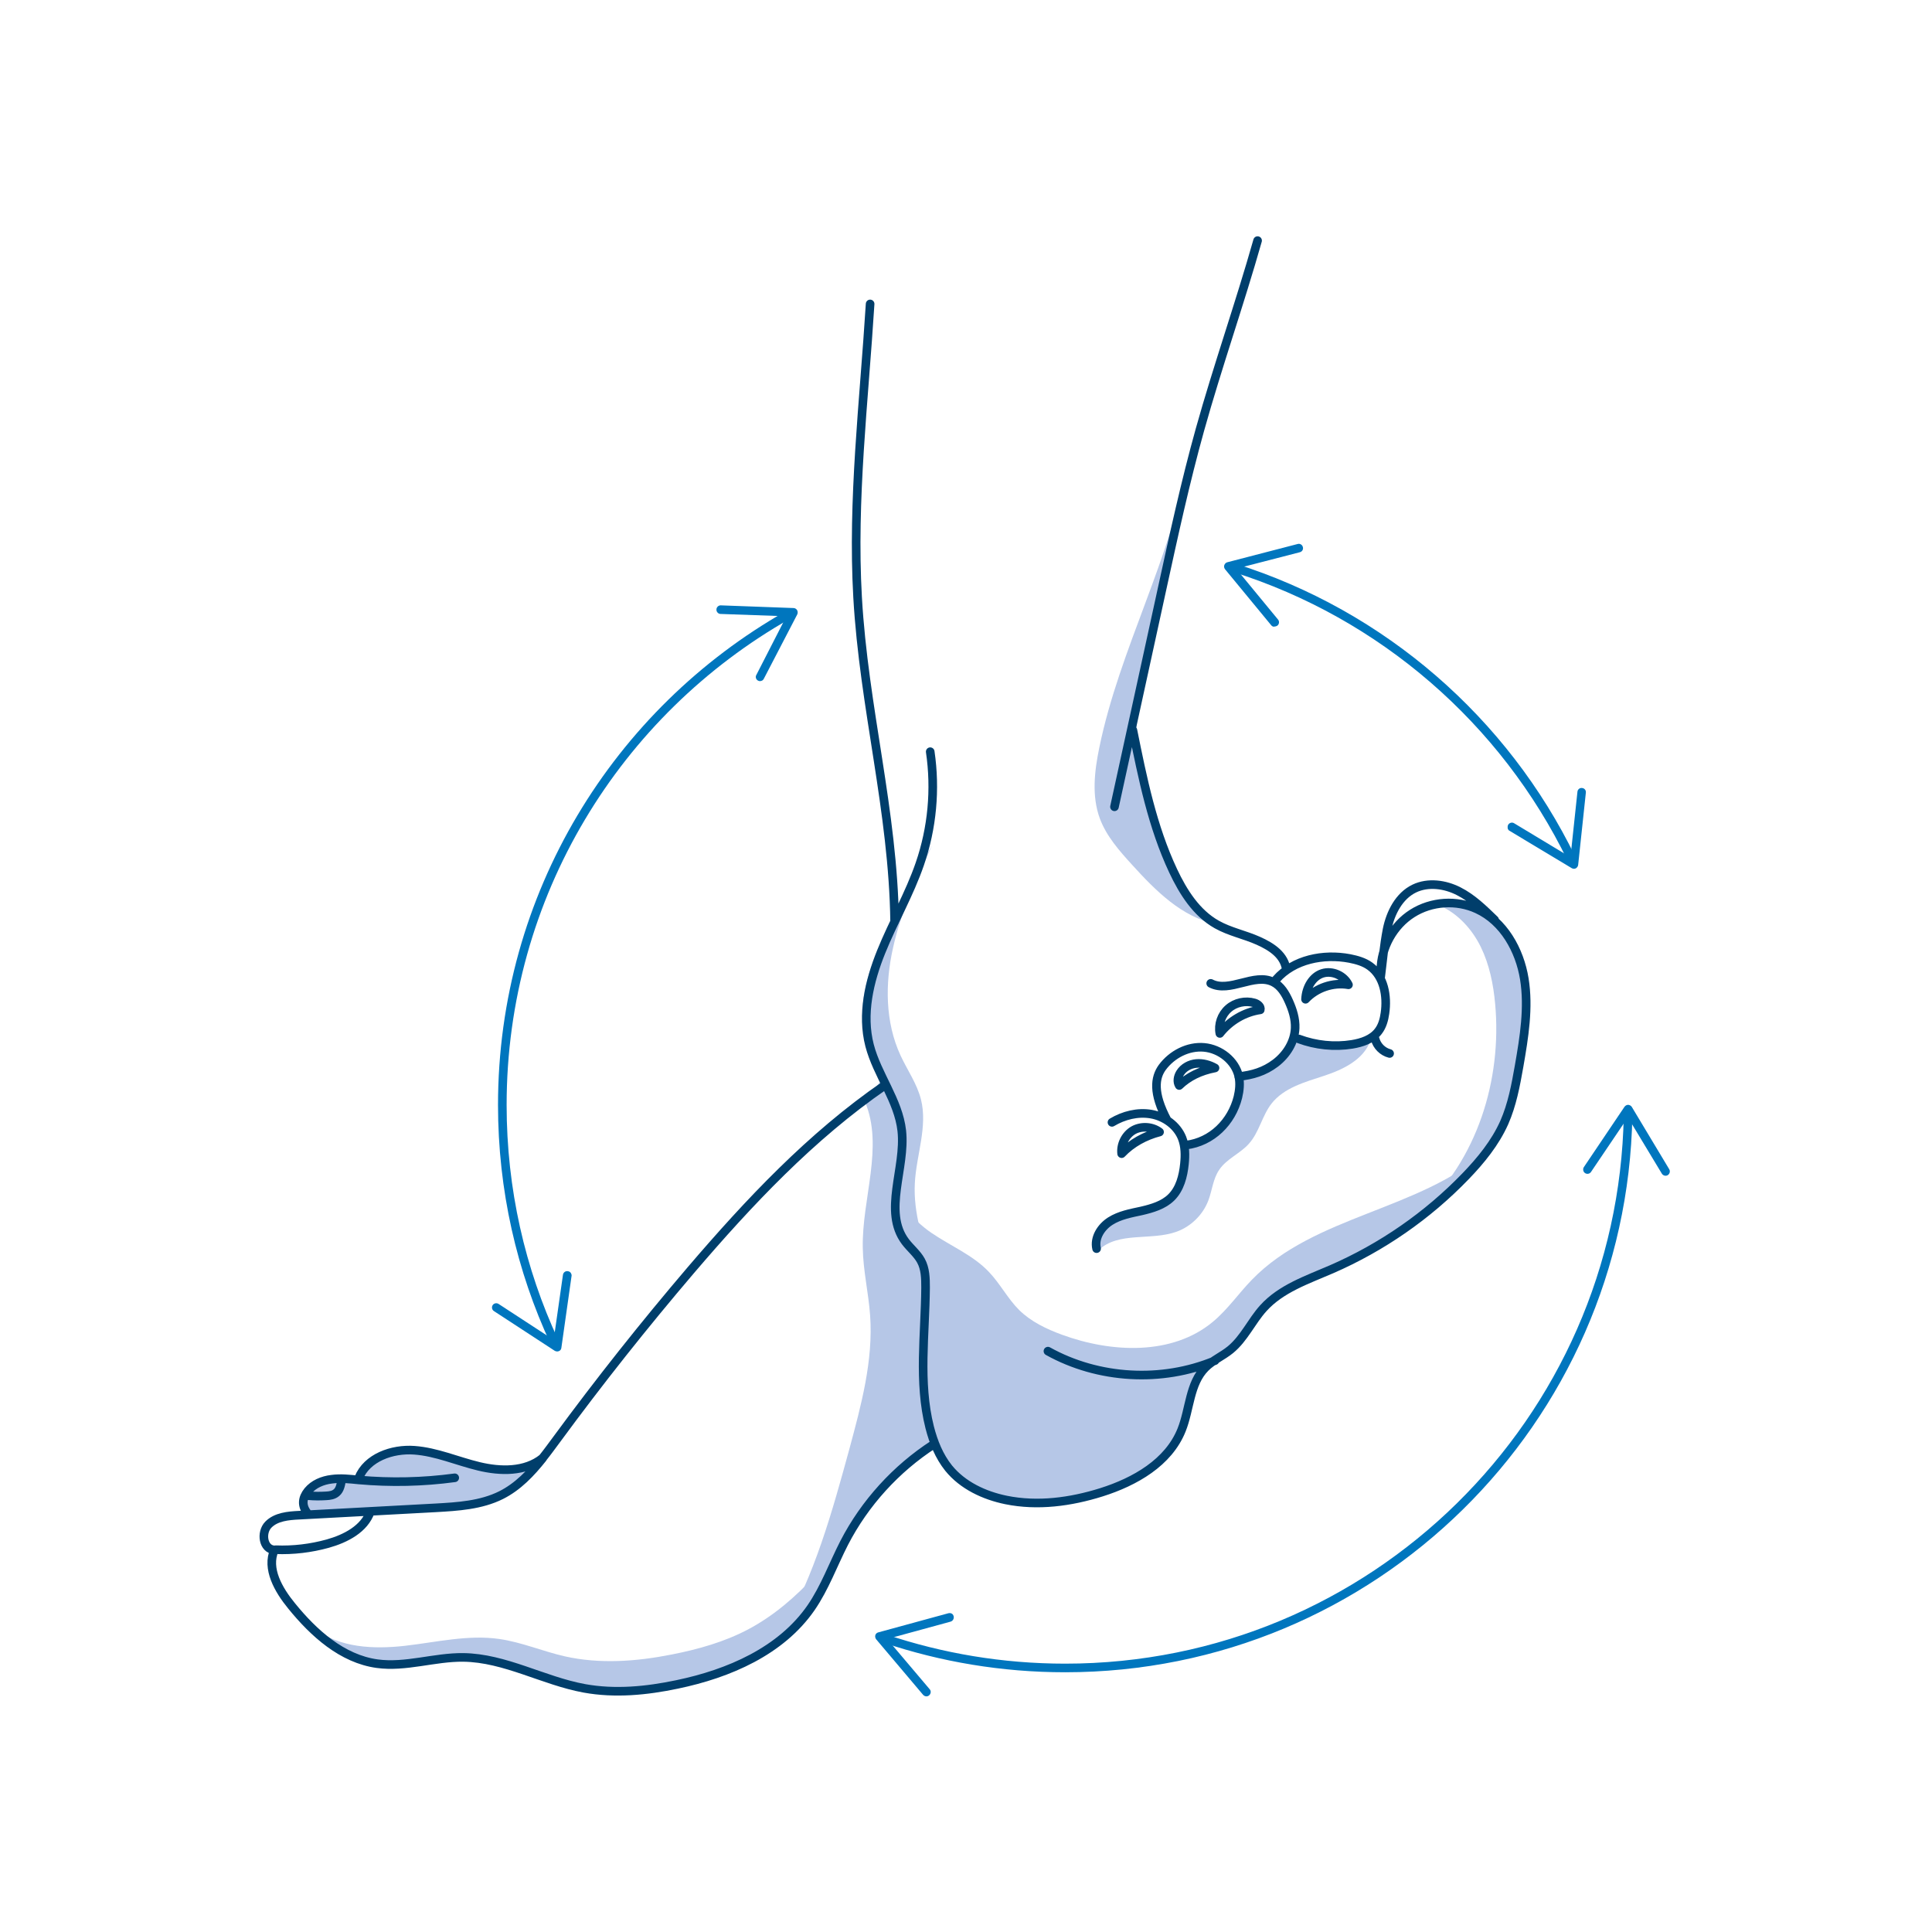 <?xml version="1.0" encoding="utf-8"?>
<!-- Generator: Adobe Illustrator 25.0.0, SVG Export Plug-In . SVG Version: 6.00 Build 0)  -->
<svg version="1.1" id="Layer_1" xmlns="http://www.w3.org/2000/svg" xmlns:xlink="http://www.w3.org/1999/xlink" x="0px" y="0px"
	 viewBox="0 0 1080 1080" style="enable-background:new 0 0 1080 1080;" xml:space="preserve">
<style type="text/css">
	.st0{fill:#B6C7E7;}
	.st1{fill:none;stroke:#003E6B;stroke-width:4.812;stroke-linecap:round;stroke-linejoin:round;stroke-miterlimit:10;}
	.st2{fill:none;stroke:#0076BE;stroke-width:4.812;stroke-linecap:round;stroke-linejoin:round;}
	.st3{fill:#0076BE;}
</style>
<g>
	<path class="st0" d="M299.3,817.5c-7.5,3.5-16.1,4.9-24.4,3.9c-11.7-1.4-22.4-7.5-33.9-10c-14.1-3.1-30.5-0.1-39.5,11.2
		c-1.2,1.5-2.3,3.1-4,3.9c-2.2,1-4.8,0.2-7.2-0.2c-8.5-1.5-18.3,3.5-20.5,11.8c-0.5,1.8-0.6,3.9,0.5,5.5c1.7,2.5,5.3,2.7,8.4,2.5
		c20.6-0.9,41.2-1.9,61.8-2.8c6.5-0.3,13-0.6,19.5-1.3c7.8-0.9,15.6-2.5,22.7-5.8c7.1-3.4,13.5-8.6,17.1-15.6
		C300.5,819.4,300.8,817.5,299.3,817.5"/>
	<path class="st0" d="M175.8,910.3c13.9,10.9,33.1,11.7,50.7,9.7c17.5-2,35.1-6.3,52.6-3.8c12.5,1.8,24.3,6.9,36.6,9.7
		c19.6,4.4,40,2.9,59.7-1c14.8-2.9,29.4-7,42.7-14c29.1-15.4,49.4-43,68.6-69.7c-18.5,17.7-22.6,45.9-38.9,65.6
		c-13.6,16.5-34.4,25.4-54.8,31.9c-20.8,6.6-45.6,10.6-67,6.3c-22.7-4.6-40.4-18.5-63.5-18.9c-7.2-0.1-14.3,1.2-21.4,2.4
		c-11.4,1.9-23.1,3.6-34.4,1.6C195.3,928.1,184.1,921.8,175.8,910.3"/>
	<path class="st0" d="M501.7,657.5c-1.5,12.9,8.3,24.4,19,31.7c10.7,7.3,23.2,12.4,32.1,21.8c6.3,6.6,10.5,14.9,16.9,21.3
		c6.6,6.5,15.2,10.6,23.9,13.8c27.8,10.2,61.7,11.7,84.4-7.2c8.3-6.9,14.4-15.9,21.9-23.6c34.9-35.9,93.2-38.6,130.9-71.7
		c-24.2,32.5-58,57.8-96.1,71.7c-8,2.9-16.4,5.5-23.1,10.8c-9.2,7.3-14,19-22.9,26.7c-4.5,3.9-10,6.7-14.2,11
		c-10.9,11.3-10,29.6-17.9,43.1c-6.5,11.2-18.4,18.1-30.2,23.2c-17.2,7.5-35.9,12.6-54.5,10.9c-18.7-1.7-37.3-11.1-46.8-27.2
		c-8.9-15-9.1-33.5-9-51c0.1-14.6,0.2-29.3,0.2-43.9c0-4.5,0-9.3-1.8-13.4c-1.8-4-5.2-7.1-7.8-10.6
		C499.3,685.1,497.2,671.6,501.7,657.5"/>
	<path class="st0" d="M614.2,698.8c11-10.5,29.3-5.1,43.6-10.3c8-2.9,14.7-9.5,17.7-17.5c2.1-5.6,2.6-12,6-17
		c4.1-6.2,11.7-9.1,16.6-14.6c5.8-6.4,7.4-15.7,12.7-22.5c6.9-8.8,18.6-12,29.3-15.5c10.7-3.5,22.1-9,25.9-19.5
		c-10.4,3-21.6,3.5-32.3,1.3c-3-0.6-6.2-1.5-9.1-0.5c-2.9,1-4.9,3.6-7,5.9c-6.3,6.8-15.1,11.2-24.3,12.3
		c2.2,18.5-13.3,37.1-31.9,38.3c1.3,10.9,1.3,23.5-6.9,30.8c-4.6,4.1-10.9,5.6-17,6.7c-6.1,1.1-12.4,2.1-17.6,5.4
		C614.6,685.5,610.8,692,614.2,698.8"/>
	<path class="st0" d="M664.5,255.5c-9.2,56-38.6,106.9-50,162.5c-2.7,13.1-4.3,27,0.3,39.5c3.7,10,11,18.2,18.2,26.1
		c13,14.3,27.6,29,46.5,32.9c-21.5-19.2-30.5-48.3-38.6-76c-2.7-9.1-5.4-18.3-5.7-27.8c-0.3-8.7,1.4-17.3,3.1-25.8
		C647,345,656.5,303.4,664.5,255.5"/>
	<path class="st0" d="M805.2,506.4c10,4.5,17.8,13.2,22.6,23c4.8,9.9,7,20.8,8,31.8c3.9,42.5-10.2,87.5-41.9,116.1
		c18.6-8,33.5-23.2,43.4-40.9c9.8-17.7,13.8-37.3,15.9-57.4c1.9-17.5,2.5-36.4-6.1-51.7C838.4,512,819.5,501.3,805.2,506.4"/>
	<path class="st0" d="M521,472.7c-8.7,18.5-17.4,37.2-21.8,57.2c-4.5,20-4.4,41.5,4.2,60.1c3.8,8.2,9.2,15.8,11.4,24.5
		c3.9,15.3-2.6,31.2-3.4,46.9c-0.9,16.7,4.6,33.1,10,48.9c-12-9.6-19.4-24.7-19.9-40c-0.3-12.4,3.7-24.7,2.7-37
		c-1.8-21.8-18.8-40-21.5-61.7c-2.3-18.2,5.8-35.9,13.6-52.4C500.8,509.4,505.5,499.6,521,472.7"/>
	<path class="st0" d="M483.5,615.8c10.7,25.4-1.8,54.3-1.2,81.9c0.2,12.6,3.2,25,4.1,37.6c1.8,25.3-5,50.2-11.6,74.7
		c-9.6,35.1-19.4,70.6-37.7,102c14.5-7.4,23.8-23,30.3-37.9c10.4-23.8,23.7-46.3,45.7-60.2c3.4-2.1,7-4.3,9.1-7.7
		c2.2-3.7,2.2-8.1,2.1-12.4c-0.2-20.9-0.5-41.7-0.7-62.6c-0.1-8-0.2-16.2-3.2-23.6c-3-7.4-8.6-13.5-11.8-20.9
		c-6-14.2-1.6-30.3,0.5-45.6c2.2-15.3,0.6-33.6-12.4-41.9C492.5,604.1,488.3,609,483.5,615.8"/>
	<path class="st1" d="M520,420.2c3.1,21,1.1,42.7-5.8,62.7c-5.8,16.9-14.9,32.5-21.6,49.1c-6.7,16.6-11,35-6.5,52.4
		c4.3,16.5,16.1,30.7,18,47.7c2.3,21-10.7,45.1,2,62c2.8,3.7,6.5,6.6,8.7,10.6c2.5,4.5,2.6,9.9,2.6,15.1
		c-0.2,26.1-4.1,52.8,2.3,78.1c2.1,8.2,5.3,16.2,10.6,22.8c7.9,9.7,19.9,15.3,32.1,17.8c17.7,3.6,36.1,1.1,53.3-4.3
		c18.7-5.9,37.5-16.6,44.8-34.8c4.7-11.7,4.4-26,13.3-34.9c4.1-4.1,9.6-6.4,14-10c7.7-6.3,11.8-15.9,18.4-23.2
		c9.9-11,24.6-15.9,38.2-21.8c28-12.2,53.6-29.9,74.8-51.9c8.6-8.9,16.6-18.7,21.7-30.1c4.4-10,6.4-20.8,8.3-31.6
		c2.8-16.1,5.5-32.6,2.9-48.7c-2.6-16.1-11.6-32.2-26.4-39c-11.4-5.3-25.5-4.4-36.2,2.4c-10.6,6.7-17.5,19.1-17.6,31.7 M713.4,547.5
		c9.8-11.2,26.4-14.5,41.1-11.7c4,0.8,8,1.9,11.3,4.3c7.9,5.7,9.8,16.7,8.4,26.3c-0.5,3.6-1.5,7.3-3.8,10.2
		c-3.4,4.4-9.1,6.3-14.6,7.2c-9.9,1.6-20.3,0.5-29.7-3 M768.7,580.8c1,3.9,4.2,7.1,8.1,8.1 M771.7,547c1.2-9.4,1.9-18.2,3.7-27.5
		c1.9-9.3,6.7-18.7,15.2-22.8c7.7-3.7,17.2-2.4,24.8,1.5c7.7,3.9,13.9,10,20.1,16 M623,451c8.9-40.6,17.7-81.2,26.6-121.8
		c6.5-29.8,13-59.7,21.2-89.1c9.9-35.4,22.2-70.3,32.2-105.6 M500.1,515.3c-0.8-62.1-17.2-119.5-20.7-181.5
		c-3.1-54.6,3.6-109.3,7-163.9 M613,698c-1.4-6,2.5-12.1,7.7-15.4c5.2-3.3,11.4-4.4,17.4-5.7c6-1.4,12.2-3.2,16.6-7.5
		c4.9-4.8,6.7-11.9,7.4-18.7c0.5-4.9,0.5-9.9-1.3-14.5c-2.8-7.1-9.8-12.1-17.3-13.4c-7.5-1.3-15.4,0.7-21.9,4.6 M663.1,640.1
		c14.3-1.8,25.4-12.8,28.9-26.8c0.9-3.8,1.3-7.7,0.5-11.5c-1.9-8.8-10.4-15.5-19.4-16.3c-9-0.8-18,3.9-23.4,11.2
		c-4.1,5.7-5.4,14.2,2.8,29.6 M692.4,601.8c7.7-0.8,14.4-2.8,20.6-7.5c6.2-4.7,10.7-11.9,11-19.6c0.2-5.2-1.4-10.2-3.5-14.9
		c-1.9-4.3-4.5-8.7-8.7-10.8c-10.7-5.4-24.4,6.3-35,0.7 M633.3,408.2c5.4,26.8,10.9,53.9,22.5,78.6c5.6,11.9,13,23.6,24.4,30
		c7.3,4.1,15.6,5.7,23.2,9.1c7.6,3.4,14.7,8.1,15.7,16.4 M729.8,558.6c6-6.4,15.3-9.6,24-8.1c-2.5-5.2-9-8.1-14.5-6.4
		C733.8,545.8,730.1,551.9,729.8,558.6L729.8,558.6z M681.9,577.7c5.5-7,13.7-11.9,22.6-13.2c0.5-1.8-1.5-3.4-3.4-3.9
		c-4.9-1.4-10.6-0.2-14.4,3.2C682.8,567.2,680.9,572.7,681.9,577.7L681.9,577.7z M679.2,597c-3.2-1.8-6.8-2.8-10.4-2.5
		c-3.6,0.3-7.2,2.2-9.1,5.3c-1.3,2.1-1.8,4.9-0.5,7C664.3,601.9,670.9,598.6,679.2,597L679.2,597z M648.2,632.8
		c-4.1-3.1-10.1-3.5-14.6-1c-4.5,2.6-7.2,8-6.6,13.1C632.6,639,640.1,634.9,648.2,632.8L648.2,632.8z M303.4,815.1
		c-6.6,8.3-13.9,16-23.3,20.7c-11.2,5.6-24.2,6.4-36.7,7.1c-25.4,1.4-50.8,2.7-76.2,4.1c-6.1,0.3-12.9,0.9-17.2,5.3
		c-4.3,4.4-3,13.8,3.4,14.1c-4.6,10.5,2.3,22.4,9.6,31.3c12.4,15.3,28.3,29.6,47.8,32.3c16,2.2,32.1-3.7,48.2-3.5
		c23.4,0.3,44.7,13.1,67.7,17.3c17.1,3.1,34.7,1.4,51.8-2.2c28.9-6,58.1-18.6,74.9-42.9c7.7-11.2,12.3-24.1,18.5-36.2
		c11.5-22.3,29-41.5,50-55.1 M494.5,606.8C453.3,635.2,418.7,672,386.2,710c-26.1,30.6-51.1,62.1-74.9,94.5c-2.6,3.5-5.2,7.1-8,10.6
		 M154.1,866.3c9.8,0.4,19.7-0.8,29.1-3.4c10-2.8,20.5-8.2,23.9-18 M254.2,826.1c-17.7,2.4-35.8,2.8-53.6,1.2
		c-5.1-0.5-10.2-1.1-15.2-0.4c-5.1,0.6-10.1,2.7-13.3,6.6c-3.2,4-3.5,8.1-0.4,12.2 M303.3,815.1c-9.7,7.8-23.6,7.5-35.6,4.6
		c-12.1-2.9-23.7-8.1-36.1-9c-12.4-0.9-26.5,4.1-31.1,15.6 M585.8,755.3c28.2,15.7,63.6,17.7,93.4,5.3 M172.4,836.1
		c3.3,0.3,6.6,0.3,9.8,0.1c2.1-0.1,4.3-0.4,5.9-1.8c1.9-1.6,2.4-4.3,2.8-6.7"/>
	<path class="st2" d="M910.1,623.5C907,794.6,767.3,932.4,595.4,932.4c-35.2,0-69.1-5.8-100.7-16.4"/>
	<path class="st3" d="M886.1,655.8c1.1,0.7,2.6,0.4,3.3-0.7l20.6-30.5l19,31.5c0.7,1.1,2.2,1.5,3.3,0.8c1.1-0.7,1.5-2.2,0.8-3.3
		l-20.9-34.8c-0.4-0.7-1.2-1.1-2-1.2c-0.8,0-1.6,0.4-2.1,1.1l-22.7,33.7c-0.3,0.4-0.4,0.8-0.4,1.3
		C885,654.5,885.3,655.3,886.1,655.8"/>
	<path class="st3" d="M533.1,903.5c0.3,1.3-0.4,2.6-1.7,3l-35.5,9.7l23.8,28.1c0.9,1,0.7,2.5-0.3,3.4c-1,0.9-2.5,0.7-3.4-0.3
		l-26.2-31c-0.5-0.6-0.7-1.5-0.5-2.3c0.2-0.8,0.9-1.4,1.7-1.6l39.2-10.7c0.5-0.1,0.9-0.1,1.3,0C532.3,902,532.9,902.6,533.1,903.5"
		/>
	<path class="st2" d="M689.9,317.4C772.8,343.5,841,403,878.5,480.1"/>
	<path class="st3" d="M714.1,349.7c1-0.8,1.2-2.4,0.3-3.4l-23.4-28.4l35.6-9.2c1.3-0.3,2.1-1.6,1.7-2.9c-0.3-1.3-1.7-2.1-2.9-1.7
		l-39.3,10.2c-0.8,0.2-1.4,0.8-1.7,1.6c-0.3,0.8-0.1,1.6,0.4,2.3l25.8,31.3c0.3,0.4,0.7,0.6,1.1,0.8
		C712.5,350.3,713.4,350.2,714.1,349.7"/>
	<path class="st3" d="M843.1,461c0.7-1.1,2.2-1.5,3.3-0.8l31.5,19l3.9-36.6c0.1-1.3,1.3-2.3,2.6-2.1c1.3,0.1,2.3,1.3,2.1,2.6
		l-4.3,40.4c-0.1,0.8-0.6,1.5-1.3,1.9c-0.7,0.4-1.6,0.3-2.3-0.1l-34.8-20.9c-0.4-0.2-0.7-0.6-0.9-1
		C842.7,462.6,842.7,461.7,843.1,461"/>
	<path class="st2" d="M309.9,750.1c-18.7-40.2-29.1-85.1-29.1-132.4c0-117.4,64.3-219.8,159.6-273.9"/>
	<path class="st3" d="M317.4,710.6c-1.3-0.2-2.5,0.7-2.7,2l-5.2,36.4l-30.8-20.1c-1.1-0.7-2.6-0.4-3.3,0.7c-0.7,1.1-0.4,2.6,0.7,3.3
		l34,22.2c0.7,0.4,1.6,0.5,2.3,0.2c0.8-0.3,1.3-1,1.4-1.8l5.7-40.2c0.1-0.5,0-0.9-0.2-1.3C319,711.2,318.3,710.7,317.4,710.6"/>
	<path class="st3" d="M423.8,380.5c-1.2-0.6-1.7-2.1-1-3.2l16.8-32.8l-36.8-1.3c-1.3,0-2.4-1.2-2.3-2.5c0-1.3,1.2-2.4,2.5-2.3
		l40.6,1.5c0.8,0,1.6,0.5,2,1.2c0.4,0.7,0.4,1.6,0.1,2.3L427,379.4c-0.2,0.4-0.5,0.8-0.9,1C425.4,380.8,424.5,380.9,423.8,380.5"/>
</g>
</svg>
